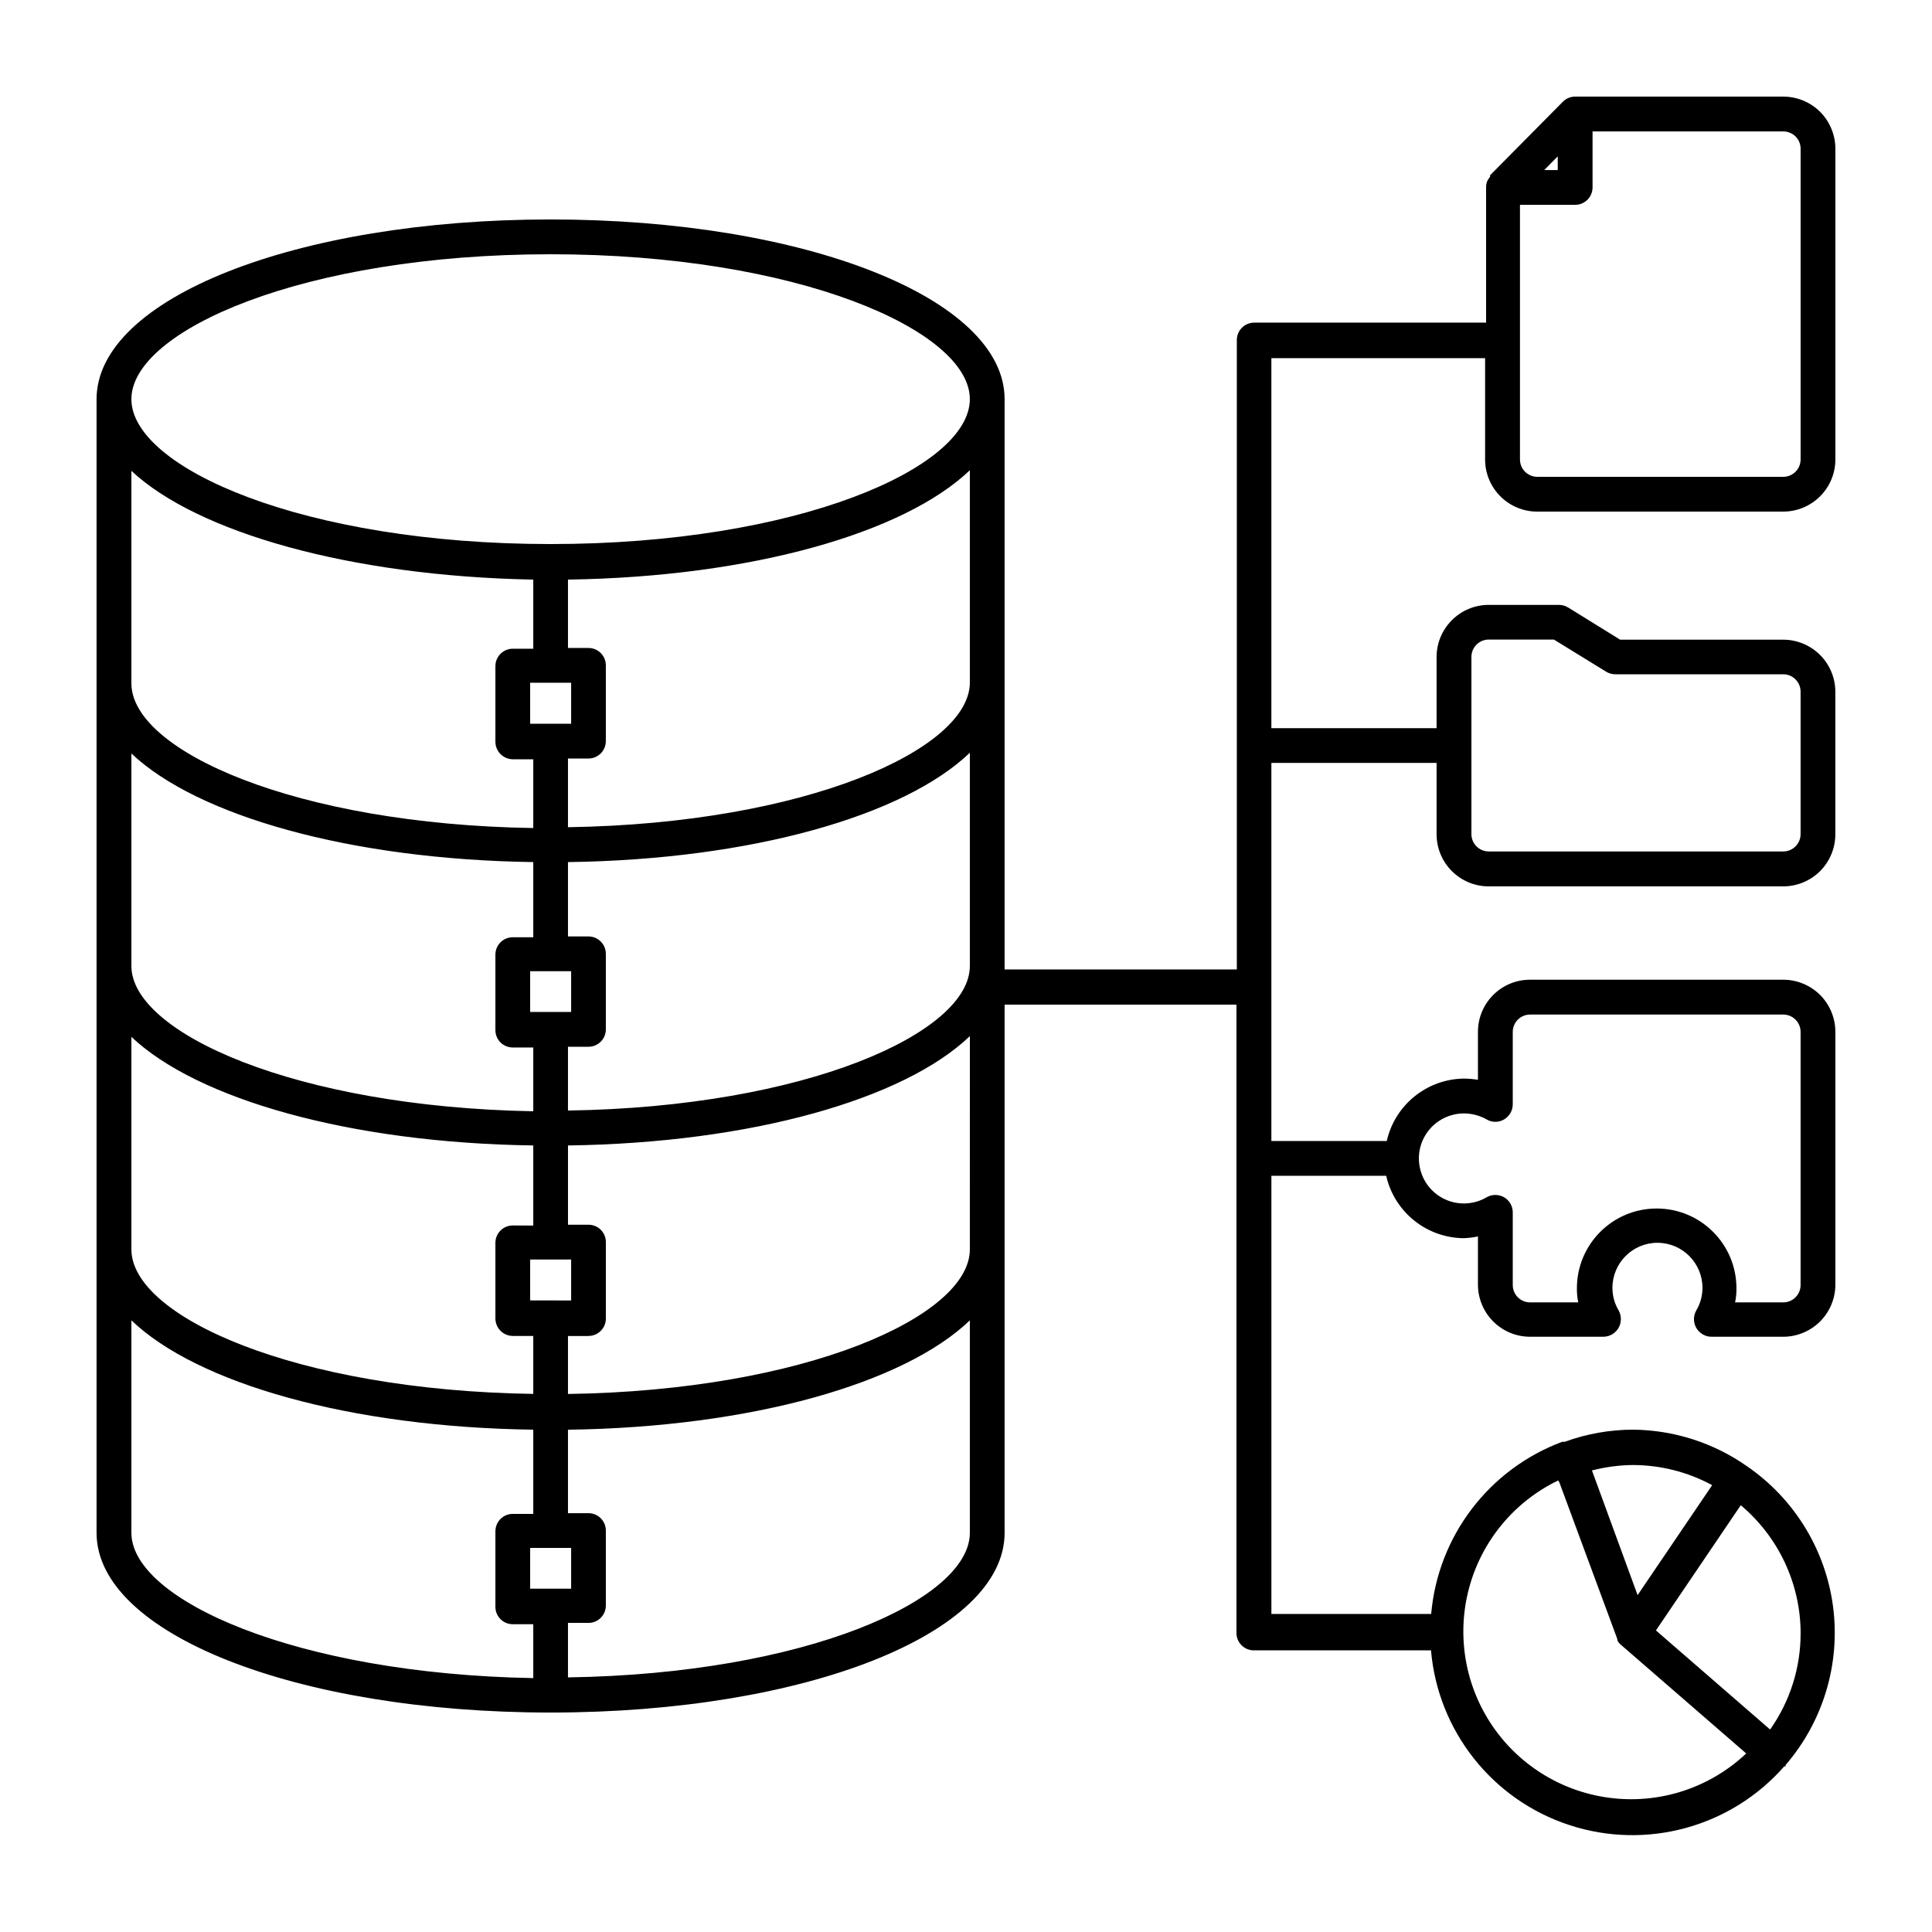 <?xml version="1.0" encoding="UTF-8"?> <svg xmlns="http://www.w3.org/2000/svg" viewBox="0 0 100 100" fill-rule="evenodd"><path d="m79.57 26.48h12.73c0.715 0 1.402-0.285 1.91-0.793 0.504-0.504 0.789-1.191 0.789-1.906v-16.082c0-0.715-0.285-1.402-0.789-1.91-0.508-0.504-1.195-0.789-1.91-0.789h-10.77c-0.242 0-0.473 0.098-0.641 0.27l-3.762 3.801v0.078c-0.055 0.066-0.102 0.137-0.141 0.211-0.047 0.109-0.07 0.223-0.066 0.34v7h-12c-0.5 0-0.902 0.402-0.902 0.902v32.578h-12.02v-29.52c0-5.211-10.32-9.301-23.5-9.301s-23.5 4.09-23.5 9.301v58.68c0 5.219 10.32 9.301 23.5 9.301s23.5-4.082 23.5-9.301v-27.34h12v32.52c0 0.496 0.402 0.902 0.898 0.902h9.172c0.359 4.176 3.176 7.738 7.16 9.043 3.984 1.309 8.367 0.109 11.129-3.043h0.059c0.059 0 0 0 0-0.059l0.004-0.004c1.945-2.254 2.84-5.227 2.461-8.184-0.383-2.953-2.008-5.602-4.461-7.285-1.73-1.215-3.789-1.871-5.902-1.891-1.203 0.004-2.398 0.215-3.531 0.629h-0.129c-3.789 1.414-6.43 4.883-6.781 8.91h-8.27v-22.68h5.941c0.426 1.871 2.078 3.207 4 3.231 0.254-0.008 0.504-0.039 0.75-0.09v2.488c0 1.492 1.207 2.703 2.699 2.703h3.801c0.32-0.004 0.617-0.18 0.777-0.457 0.16-0.281 0.16-0.625 0.004-0.906-0.211-0.352-0.32-0.758-0.32-1.168 0-1.285 1.043-2.332 2.328-2.332 1.289 0 2.332 1.047 2.332 2.332 0 0.41-0.109 0.816-0.32 1.168-0.16 0.281-0.16 0.625 0 0.906 0.16 0.277 0.457 0.453 0.777 0.457h3.723c0.715 0 1.402-0.285 1.91-0.793 0.504-0.504 0.789-1.191 0.789-1.91v-13.078c0-0.715-0.285-1.402-0.789-1.91-0.508-0.504-1.195-0.789-1.91-0.789h-13.102c-1.492 0-2.699 1.207-2.699 2.699v2.481c-0.238-0.039-0.48-0.059-0.719-0.062-1.922 0.02-3.578 1.359-4 3.231h-5.973v-19.57h8.551v3.691c0 1.492 1.211 2.699 2.699 2.699h15.242c0.715 0 1.402-0.285 1.91-0.789 0.504-0.508 0.789-1.195 0.789-1.91v-7.371c0-0.715-0.285-1.402-0.789-1.906-0.508-0.508-1.195-0.793-1.91-0.793h-8.441l-2.699-1.672v0.004c-0.141-0.09-0.305-0.133-0.469-0.133h-3.633c-1.488 0-2.699 1.211-2.699 2.703v3.68h-8.551v-19.152h11.062v5.242c0 1.488 1.207 2.699 2.699 2.699zm-29.371 38.191c0 3.461-8.5 7.301-20.801 7.481v-3h1.059l0.004-0.004c0.496 0 0.898-0.402 0.898-0.898v-3.961c0-0.496-0.402-0.898-0.898-0.898h-1.062v-4.102c9.5-0.129 17.398-2.398 20.801-5.66zm-22.758 17.559v-2.109h2.121v2.109zm2.121-46.891v2.121h-2.121v-2.121zm0 14.93v2.109h-2.121v-2.109zm0 14.922v2.121l-2.121-0.004v-2.117zm20.637-15.191c0 3.461-8.5 7.301-20.801 7.481v-3.301h1.062c0.496 0 0.898-0.402 0.898-0.898v-3.91c0-0.5-0.402-0.902-0.898-0.902h-1.062v-3.848c9.5-0.129 17.398-2.398 20.801-5.66zm0-14.672c0 3.461-8.5 7.301-20.801 7.488v-3.555h1.062c0.496 0 0.898-0.406 0.898-0.902v-3.918c0-0.5-0.402-0.902-0.898-0.902h-1.062v-3.539c9.5-0.141 17.398-2.41 20.801-5.66zm-21.699-22.168c12.789 0 21.699 3.949 21.699 7.5 0 3.551-8.91 7.5-21.699 7.5s-21.699-3.949-21.699-7.5c0-3.551 8.91-7.5 21.699-7.5zm-0.898 16.84v3.578h-1.062c-0.496 0-0.898 0.406-0.898 0.902v3.922-0.004c0.004 0.496 0.406 0.895 0.898 0.902h1.062v3.559c-12.301-0.191-20.801-4-20.801-7.488v-11c3.398 3.18 11.301 5.449 20.801 5.629zm0 14.66v3.852h-1.062c-0.496 0-0.898 0.402-0.898 0.898v3.91c0 0.496 0.402 0.898 0.898 0.898h1.062v3.301c-12.301-0.219-20.801-4.059-20.801-7.519v-11c3.398 3.219 11.301 5.488 20.801 5.621zm0 14.672v4.102l-1.062-0.004c-0.496 0-0.898 0.402-0.898 0.898v3.922c0.004 0.496 0.406 0.895 0.898 0.898h1.062v3c-12.301-0.18-20.801-4-20.801-7.481v-11c3.398 3.223 11.301 5.492 20.801 5.621zm-20.801 20.008v-11c3.398 3.262 11.301 5.531 20.801 5.66v4.359h-1.062c-0.496 0-0.898 0.402-0.898 0.902v3.91c0 0.496 0.402 0.898 0.898 0.898h1.062v2.789c-12.301-0.219-20.801-4.059-20.801-7.519zm43.398 0c0 3.461-8.5 7.301-20.801 7.481v-2.82h1.062c0.496 0 0.898-0.402 0.898-0.898v-3.883c0-0.496-0.402-0.898-0.898-0.898h-1.062v-4.32c9.5-0.129 17.398-2.398 20.801-5.66zm43 5.18c0.008 1.789-0.547 3.539-1.578 5l-5.91-5.129 4.391-6.481c1.953 1.641 3.09 4.059 3.098 6.609zm-4.578-7.648-3.859 5.691-2.363-6.453c0.695-0.18 1.406-0.273 2.121-0.281 1.434 0.004 2.84 0.359 4.102 1.043zm-7.91-0.148 3 8.109v0.07-0.004c0.039 0.078 0.094 0.152 0.16 0.211l6.512 5.648-0.004 0.004c-1.84 1.738-4.352 2.586-6.871 2.316-2.519-0.266-4.797-1.621-6.234-3.707-1.438-2.086-1.891-4.699-1.242-7.148 0.648-2.449 2.336-4.492 4.617-5.594zm-4.93-19.094c0.41 0.004 0.812 0.109 1.168 0.312 0.277 0.164 0.625 0.164 0.902 0 0.277-0.164 0.449-0.461 0.449-0.781v-3.75c0-0.496 0.402-0.898 0.898-0.898h13.102c0.496 0 0.898 0.402 0.898 0.898v13.102c0 0.496-0.402 0.898-0.898 0.898h-2.492c0.051-0.242 0.074-0.484 0.07-0.73 0-2.281-1.848-4.129-4.129-4.129s-4.129 1.848-4.129 4.129c-0.004 0.246 0.02 0.488 0.07 0.73h-2.492c-0.496 0-0.898-0.402-0.898-0.898v-3.762c0-0.324-0.172-0.621-0.449-0.781-0.281-0.16-0.625-0.16-0.902 0-0.625 0.367-1.387 0.422-2.059 0.148-0.676-0.277-1.18-0.848-1.367-1.551-0.191-0.703-0.043-1.449 0.402-2.027 0.441-0.574 1.129-0.91 1.855-0.91zm0.379-23.629c0-0.496 0.402-0.898 0.898-0.898h3.371l2.699 1.66c0.141 0.09 0.305 0.137 0.473 0.137h8.699c0.496 0 0.898 0.406 0.898 0.902v7.371c0 0.496-0.402 0.898-0.898 0.898h-15.242c-0.496 0-0.898-0.402-0.898-0.898zm17.039-26.301v16.082c0 0.496-0.402 0.898-0.898 0.898h-12.73c-0.496 0-0.898-0.402-0.898-0.898v-13.18h2.859c0.496 0 0.898-0.406 0.898-0.902v-2.898h9.871c0.238 0 0.469 0.094 0.637 0.262s0.262 0.398 0.262 0.637zm-13.27 1.102 0.699-0.711v0.711z"></path></svg> 